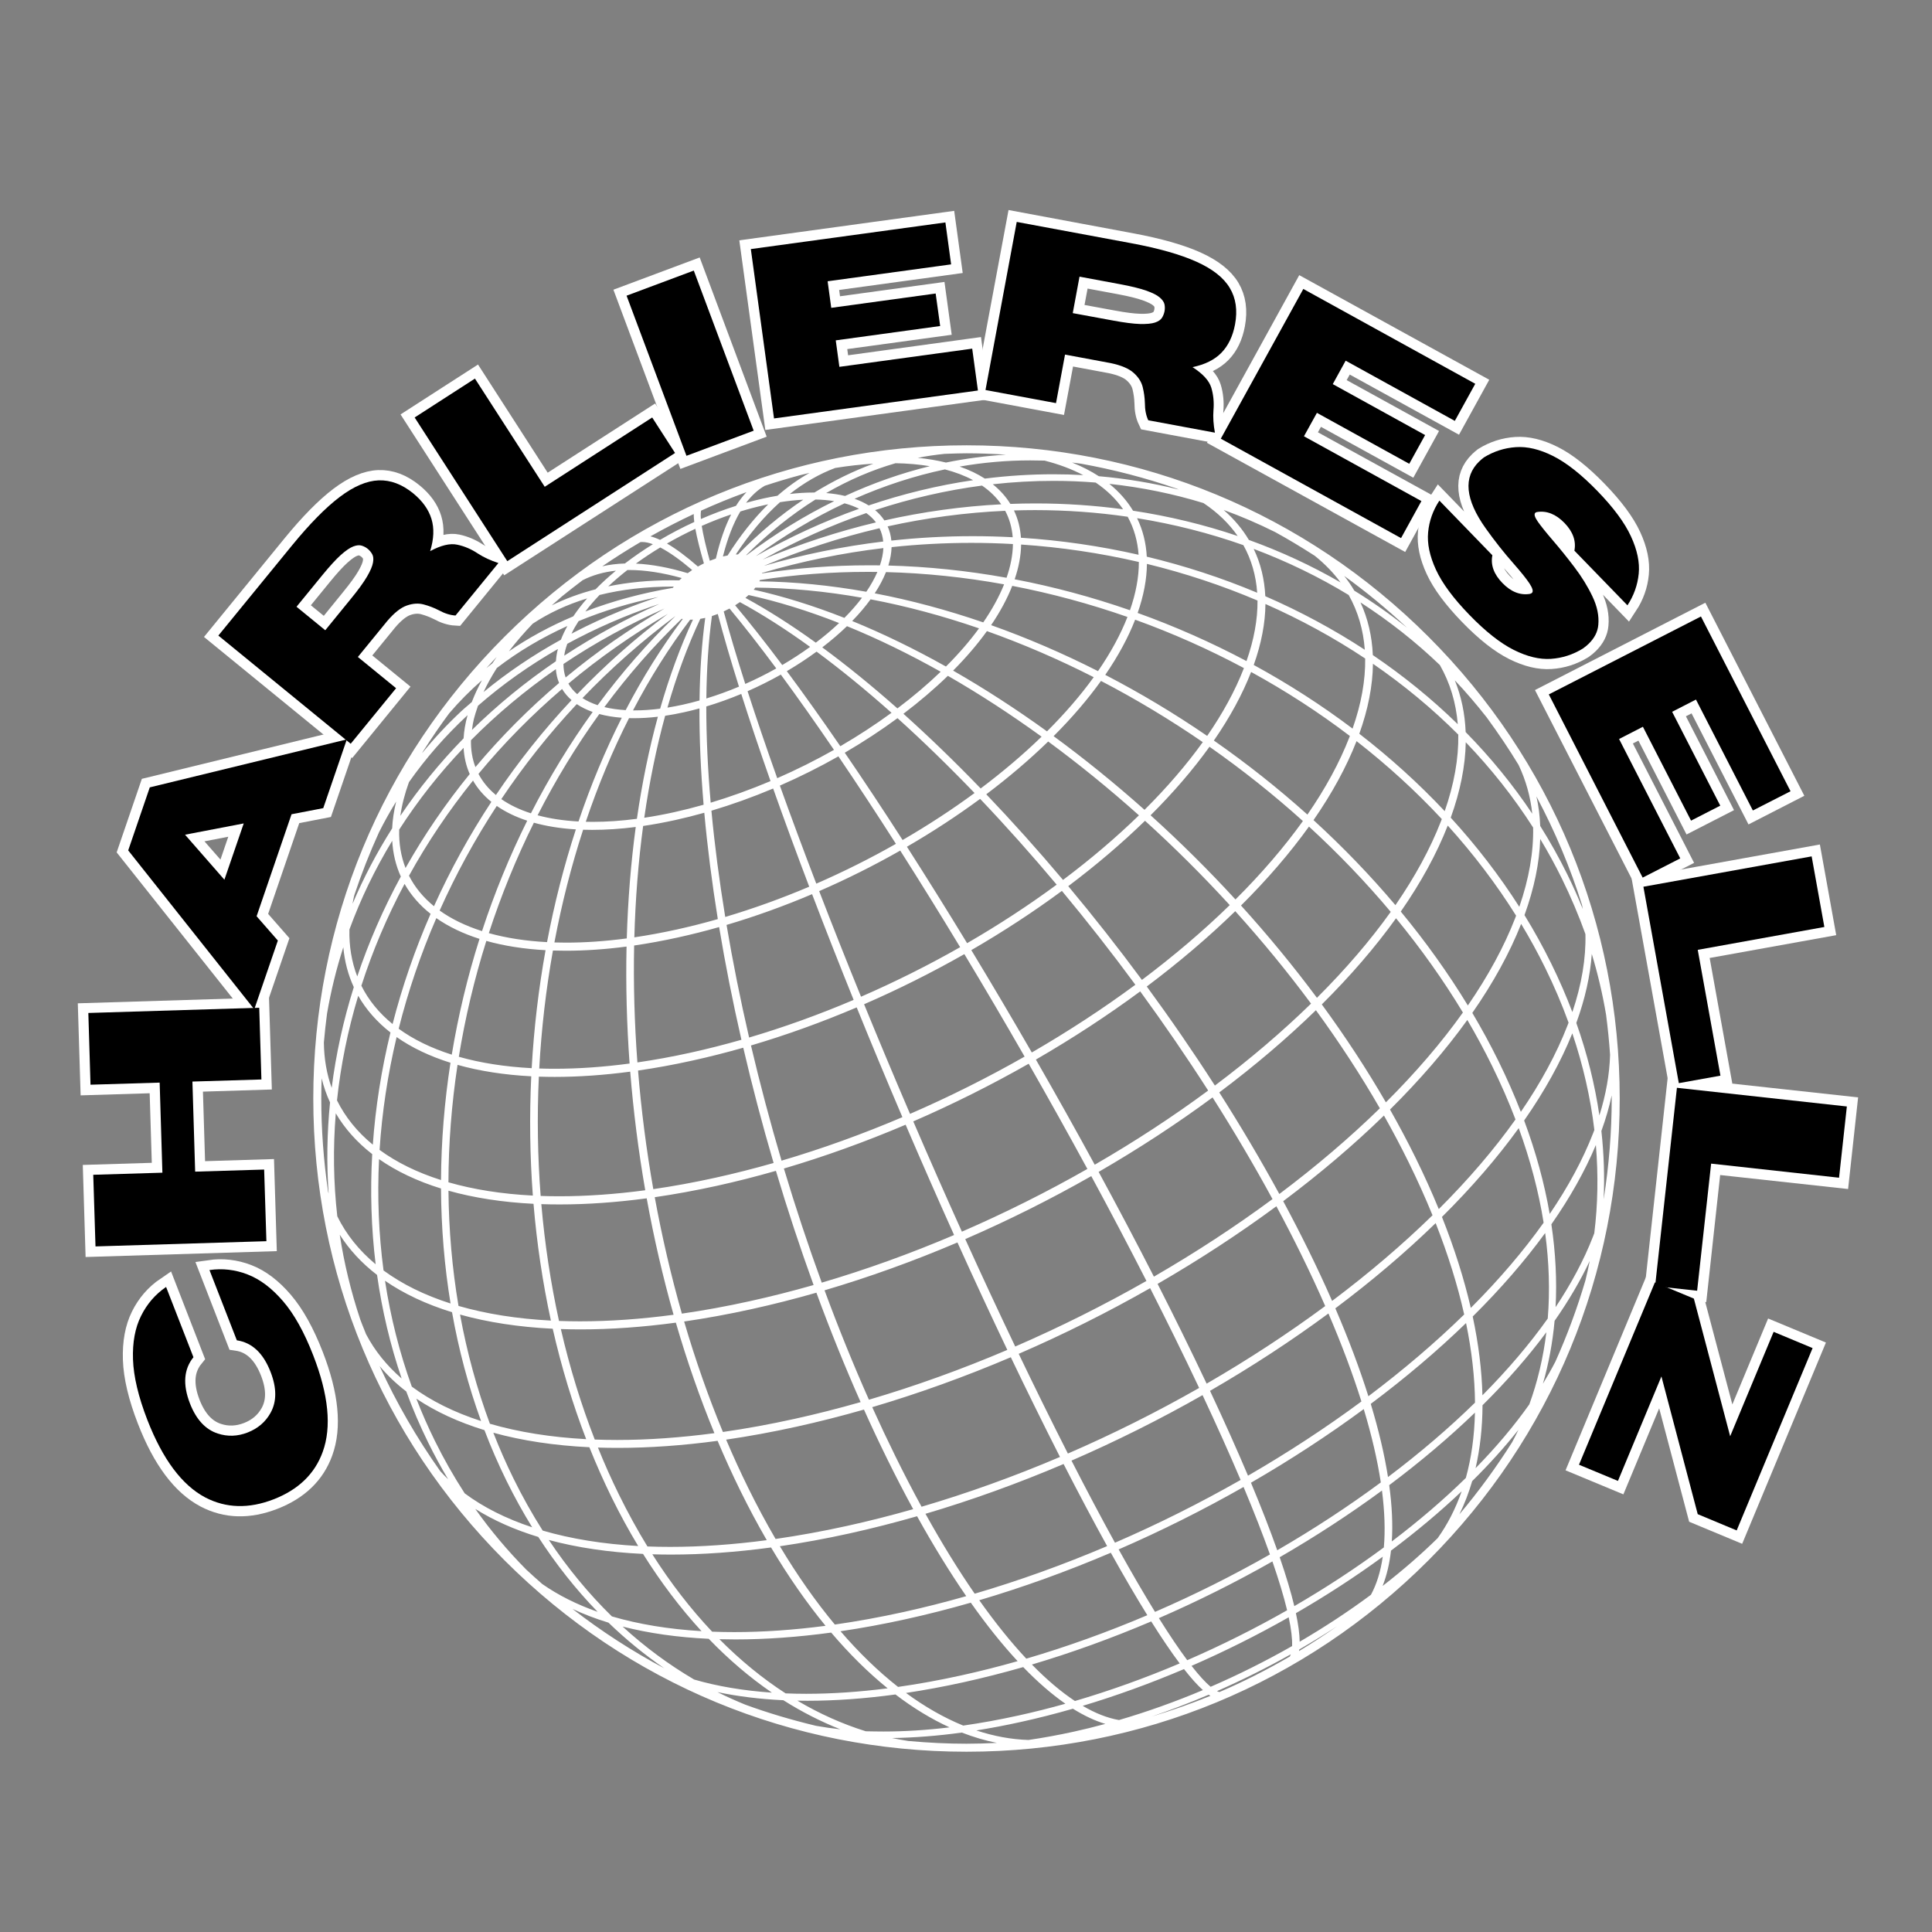 <svg version="1.0" preserveAspectRatio="xMidYMid meet" height="500" viewBox="0 0 375 375" zoomAndPan="magnify" width="500" xmlns:xlink="http://www.w3.org/1999/xlink" xmlns="http://www.w3.org/2000/svg"><rect x="0" y="0" width="375" height="375" fill="#808080" stroke="none"/><defs><g></g><clipPath id="d3a38221b9"><path clip-rule="nonzero" d="M 60.711 86.336 L 314.453 86.336 L 314.453 340.078 L 60.711 340.078 Z M 60.711 86.336"></path></clipPath></defs><path stroke-miterlimit="4" stroke-opacity="1" stroke-width="4.69" stroke="#ffffff" d="M 29.661 50.846 C 19.967 50.849 12.829 48.853 8.256 44.86 C 4.212 41.341 2.187 36.531 2.186 30.425 C 2.186 24.32 4.209 19.497 8.259 15.962 C 12.83 11.99 19.966 10.001 29.662 10.004 C 35.351 10.004 40.052 10.657 43.769 11.958 C 47.49 13.26 50.375 15.041 52.435 17.303 C 54.496 19.561 55.864 22.149 56.538 25.067 L 39.23 25.065 C 37.498 22.023 34.309 20.501 29.662 20.499 C 25.691 20.502 22.763 21.648 20.888 23.947 C 19.392 25.769 18.648 27.928 18.644 30.424 C 18.644 32.922 19.391 35.08 20.887 36.905 C 22.765 39.201 25.689 40.347 29.662 40.35 C 34.311 40.348 37.502 38.819 39.233 35.755 L 56.537 35.756 C 55.862 38.69 54.495 41.29 52.438 43.548 C 50.375 45.809 47.487 47.59 43.771 48.891 C 40.052 50.196 35.35 50.846 29.661 50.846 Z M 29.661 50.846" stroke-linejoin="miter" fill="none" transform="matrix(-0.306, -0.788, 0.788, -0.306, 29.807, 302.053)" stroke-linecap="butt"></path><path stroke-miterlimit="4" stroke-opacity="1" stroke-width="4.69" stroke="#ffffff" d="M 57.957 49.998 L 41.502 50 L 41.499 34.173 L 20.834 34.17 L 20.832 50.002 L 4.372 49.999 L 4.373 10.767 L 20.833 10.77 L 20.83 26.624 L 41.5 26.627 L 41.503 10.768 L 57.958 10.77 Z M 57.957 49.998" stroke-linejoin="miter" fill="none" transform="matrix(-0.026, -0.845, 0.845, -0.026, 9.551, 245.918)" stroke-linecap="butt"></path><path stroke-miterlimit="4" stroke-opacity="1" stroke-width="4.69" stroke="#ffffff" d="M 65.886 50 L 49.21 49.998 L 45.517 43.574 L 20.775 43.574 L 17.086 50.001 L 0.41 49.999 L 25.509 10.797 L 40.788 10.796 Z M 39.972 33.869 L 33.162 21.976 L 26.329 33.871 Z M 39.972 33.869" stroke-linejoin="miter" fill="none" transform="matrix(0.274, -0.8, 0.8, 0.274, 9.246, 182.514)" stroke-linecap="butt"></path><path stroke-miterlimit="4" stroke-opacity="1" stroke-width="4.69" stroke="#ffffff" d="M 57.93 49.998 L 42.378 50 C 41.663 49.016 41.165 47.758 40.873 46.226 C 40.617 45.045 40.232 43.88 39.725 42.743 C 39.213 41.605 38.333 40.653 37.083 39.898 C 35.839 39.143 33.979 38.736 31.523 38.68 L 20.832 38.681 L 20.833 49.999 L 4.375 50.002 L 4.375 10.768 L 31.139 10.768 C 37.536 10.769 42.701 11.248 46.626 12.203 C 50.554 13.162 53.419 14.667 55.226 16.716 C 57.029 18.768 57.933 21.441 57.93 24.737 C 57.933 27.491 57.307 29.805 56.058 31.685 C 54.81 33.559 52.836 35.048 50.14 36.136 C 52.746 37.215 54.439 38.504 55.21 40.009 C 55.985 41.512 56.466 43.165 56.646 44.969 C 56.83 46.572 57.259 48.25 57.93 49.998 Z M 20.831 29.005 L 30.235 28.976 C 32.861 28.977 34.931 28.86 36.442 28.621 C 37.955 28.385 39.074 28.061 39.792 27.647 C 40.509 27.24 40.972 26.784 41.173 26.286 C 41.374 25.781 41.475 25.269 41.472 24.74 C 41.473 24.209 41.374 23.693 41.172 23.184 C 40.974 22.672 40.512 22.208 39.791 21.801 C 39.074 21.391 37.954 21.066 36.442 20.828 C 34.93 20.591 32.86 20.476 30.238 20.472 L 20.83 20.474 Z M 20.831 29.005" stroke-linejoin="miter" fill="none" transform="matrix(0.535, -0.655, 0.655, 0.535, 32.991, 120.455)" stroke-linecap="butt"></path><path stroke-miterlimit="4" stroke-opacity="1" stroke-width="4.69" stroke="#ffffff" d="M 50.166 49.999 L 4.373 49.999 L 4.374 10.768 L 20.833 10.767 L 20.834 40.294 L 50.168 40.295 Z M 50.166 49.999" stroke-linejoin="miter" fill="none" transform="matrix(0.711, -0.458, 0.458, 0.711, 72.445, 75.382)" stroke-linecap="butt"></path><path stroke-miterlimit="4" stroke-opacity="1" stroke-width="4.69" stroke="#ffffff" d="M 4.377 10.768 L 20.832 10.768 L 20.83 50 L 4.374 50 Z M 4.377 10.768" stroke-linejoin="miter" fill="none" transform="matrix(0.792, -0.296, 0.296, 0.792, 114.96, 50.162)" stroke-linecap="butt"></path><path stroke-miterlimit="4" stroke-opacity="1" stroke-width="4.69" stroke="#ffffff" d="M 51.614 50.001 L 4.375 50.001 L 4.375 10.767 L 49.455 10.769 L 49.455 20.475 L 20.832 20.473 L 20.833 26.627 L 45.028 26.625 L 45.026 34.172 L 20.831 34.17 L 20.831 40.296 L 51.614 40.295 Z M 51.614 50.001" stroke-linejoin="miter" fill="none" transform="matrix(0.838, -0.115, 0.115, 0.838, 140.83, 39.824)" stroke-linecap="butt"></path><path stroke-miterlimit="4" stroke-opacity="1" stroke-width="4.69" stroke="#ffffff" d="M 57.932 50 L 42.377 49.999 C 41.664 49.018 41.162 47.758 40.873 46.229 C 40.614 45.041 40.234 43.881 39.721 42.741 C 39.214 41.604 38.333 40.655 37.084 39.901 C 35.839 39.141 33.982 38.734 31.52 38.68 L 20.832 38.681 L 20.832 49.998 L 4.375 50 L 4.375 10.767 L 31.14 10.77 C 37.534 10.769 42.697 11.247 46.628 12.202 C 50.555 13.159 53.419 14.665 55.224 16.716 C 57.029 18.767 57.93 21.441 57.933 24.739 C 57.933 27.492 57.306 29.807 56.058 31.684 C 54.809 33.56 52.835 35.045 50.14 36.138 C 52.745 37.214 54.437 38.506 55.21 40.006 C 55.987 41.511 56.464 43.165 56.644 44.968 C 56.83 46.574 57.255 48.252 57.932 50 Z M 20.832 29.003 L 30.237 28.978 C 32.863 28.978 34.931 28.857 36.443 28.622 C 37.954 28.384 39.072 28.058 39.791 27.652 C 40.513 27.241 40.973 26.784 41.171 26.282 C 41.374 25.784 41.475 25.267 41.471 24.737 C 41.471 24.211 41.374 23.689 41.172 23.181 C 40.973 22.669 40.512 22.209 39.792 21.798 C 39.073 21.392 37.956 21.069 36.441 20.829 C 34.931 20.593 32.861 20.475 30.239 20.474 L 20.834 20.475 Z M 20.832 29.003" stroke-linejoin="miter" fill="none" transform="matrix(0.831, 0.155, -0.155, 0.831, 195.374, 33.453)" stroke-linecap="butt"></path><path stroke-miterlimit="4" stroke-opacity="1" stroke-width="4.69" stroke="#ffffff" d="M 51.617 50.001 L 4.372 49.999 L 4.373 10.771 L 49.453 10.769 L 49.454 20.472 L 20.833 20.474 L 20.832 26.624 L 45.029 26.624 L 45.028 34.172 L 20.831 34.171 L 20.831 40.295 L 51.614 40.293 Z M 51.617 50.001" stroke-linejoin="miter" fill="none" transform="matrix(0.741, 0.408, -0.408, 0.741, 254.119, 46.335)" stroke-linecap="butt"></path><path stroke-miterlimit="4" stroke-opacity="1" stroke-width="4.69" stroke="#ffffff" d="M 25.917 50.849 C 20.616 50.848 16.341 50.279 13.097 49.139 C 9.852 47.999 7.382 46.433 5.689 44.437 C 3.99 42.44 2.851 40.139 2.269 37.534 L 19.741 37.534 C 21.033 39.393 23.092 40.322 25.917 40.322 C 28.743 40.321 30.803 39.392 32.098 37.533 C 32.203 37.352 32.259 37.188 32.26 37.041 C 32.259 36.551 31.607 36.182 30.303 35.934 C 29.003 35.689 27.056 35.499 24.467 35.375 C 21.205 35.229 17.777 34.882 14.189 34.336 C 6.187 33.098 2.186 29.879 2.186 24.686 C 2.186 24.248 2.214 23.78 2.269 23.293 C 2.85 20.684 3.991 18.38 5.686 16.388 C 7.38 14.39 9.852 12.824 13.094 11.684 C 16.34 10.547 20.614 9.976 25.915 9.977 C 31.22 9.975 35.494 10.544 38.739 11.684 C 41.983 12.824 44.453 14.39 46.146 16.386 C 47.845 18.382 48.984 20.684 49.566 23.289 L 32.094 23.289 C 30.802 21.43 28.743 20.501 25.918 20.501 C 23.092 20.502 21.032 21.431 19.738 23.29 C 19.648 23.435 19.605 23.573 19.603 23.7 C 19.603 24.138 20.229 24.461 21.473 24.671 C 22.724 24.881 24.566 25.059 26.998 25.205 C 29.431 25.351 32.021 25.586 34.773 25.913 C 37.528 26.244 40.101 26.809 42.498 27.622 C 44.895 28.435 46.768 29.635 48.115 31.218 C 49.175 32.44 49.702 33.987 49.701 35.865 C 49.702 36.394 49.659 36.95 49.563 37.533 C 48.982 40.142 47.844 42.442 46.146 44.438 C 44.455 46.433 41.983 47.999 38.741 49.139 C 35.495 50.276 31.221 50.847 25.917 50.849 Z M 25.917 50.849" stroke-linejoin="miter" fill="none" transform="matrix(0.589, 0.607, -0.607, 0.589, 300.83, 73.691)" stroke-linecap="butt"></path><path stroke-miterlimit="4" stroke-opacity="1" stroke-width="4.69" stroke="#ffffff" d="M 51.618 50 L 4.376 50.001 L 4.375 10.771 L 49.454 10.768 L 49.458 20.474 L 20.832 20.474 L 20.831 26.624 L 45.025 26.626 L 45.025 34.172 L 20.832 34.17 L 20.833 40.294 L 51.614 40.293 Z M 51.618 50" stroke-linejoin="miter" fill="none" transform="matrix(0.386, 0.753, -0.753, 0.386, 336.569, 112.206)" stroke-linecap="butt"></path><path stroke-miterlimit="4" stroke-opacity="1" stroke-width="4.69" stroke="#ffffff" d="M 50.167 49.999 L 4.374 50 L 4.372 10.768 L 20.831 10.77 L 20.833 40.296 L 50.167 40.293 Z M 50.167 49.999" stroke-linejoin="miter" fill="none" transform="matrix(0.15, 0.832, -0.832, 0.15, 359.942, 160.967)" stroke-linecap="butt"></path><path stroke-miterlimit="4" stroke-opacity="1" stroke-width="4.69" stroke="#ffffff" d="M 50.165 50 L 4.373 50 L 4.374 10.768 L 20.832 10.767 L 20.834 40.296 L 50.167 40.293 Z M 50.165 50" stroke-linejoin="miter" fill="none" transform="matrix(-0.092, 0.841, -0.841, -0.092, 367.929, 212.071)" stroke-linecap="butt"></path><path stroke-miterlimit="4" stroke-opacity="1" stroke-width="4.69" stroke="#ffffff" d="M 47.79 50.002 L 2.462 50 L 2.46 40.32 L 28.404 20.474 L 2.462 20.472 L 2.461 10.797 L 47.79 10.798 L 47.79 20.474 L 21.817 40.322 L 47.788 40.322 Z M 47.79 50.002" stroke-linejoin="miter" fill="none" transform="matrix(-0.325, 0.781, -0.781, -0.325, 361.05, 263.244)" stroke-linecap="butt"></path><g fill-opacity="1" fill="#000000"><g transform="translate(69.221, 286.734)"><g><path d="M -8.422 -23.656 C -5.441 -16 -4.828 -9.758 -6.578 -4.938 C -8.117 -0.664 -11.297 2.406 -16.109 4.281 C -20.91 6.145 -25.332 6.023 -29.375 3.922 C -33.895 1.535 -37.645 -3.484 -40.625 -11.141 C -42.363 -15.629 -43.289 -19.535 -43.406 -22.859 C -43.52 -26.18 -43 -29 -41.844 -31.312 C -40.695 -33.633 -39.078 -35.508 -36.984 -36.938 L -31.672 -23.297 C -33.547 -20.984 -33.773 -18 -32.359 -14.344 C -31.141 -11.207 -29.332 -9.254 -26.938 -8.484 C -25.039 -7.859 -23.113 -7.926 -21.156 -8.688 C -19.188 -9.457 -17.711 -10.711 -16.734 -12.453 C -15.492 -14.641 -15.484 -17.301 -16.703 -20.438 C -18.117 -24.094 -20.301 -26.141 -23.25 -26.578 L -28.562 -40.219 C -26.039 -40.582 -23.57 -40.297 -21.156 -39.359 C -18.75 -38.43 -16.457 -36.703 -14.281 -34.172 C -12.113 -31.648 -10.16 -28.145 -8.422 -23.656 Z M -8.422 -23.656"></path></g></g></g><g fill-opacity="1" fill="#000000"><g transform="translate(51.818, 244.618)"><g><path d="M -1.5 -49.016 L -1.078 -35.094 L -14.469 -34.688 L -13.938 -17.203 L -0.547 -17.609 L -0.109 -3.703 L -33.281 -2.688 L -33.719 -16.594 L -20.297 -17 L -20.828 -34.484 L -34.25 -34.078 L -34.672 -48 Z M -1.5 -49.016"></path></g></g></g><g fill-opacity="1" fill="#000000"><g transform="translate(49.244, 196.234)"><g><path d="M 18.078 -52.719 L 13.5 -39.375 L 7.344 -38.188 L 0.562 -18.391 L 4.688 -13.672 L 0.109 -0.328 L -24.359 -31.172 L -20.172 -43.406 Z M -1.938 -36.406 L -13.328 -34.219 L -5.688 -25.484 Z M -1.938 -36.406"></path></g></g></g><g fill-opacity="1" fill="#000000"><g transform="translate(65.727, 147.222)"><g><path d="M 31.016 -37.938 L 22.688 -27.75 C 21.656 -27.812 20.566 -28.156 19.422 -28.781 C 18.516 -29.25 17.551 -29.617 16.531 -29.891 C 15.508 -30.172 14.41 -30.102 13.234 -29.688 C 12.066 -29.281 10.805 -28.285 9.453 -26.703 L 3.734 -19.703 L 11.156 -13.641 L 2.344 -2.859 L -23.344 -23.859 L -9.016 -41.391 C -5.586 -45.578 -2.508 -48.703 0.219 -50.766 C 2.945 -52.828 5.461 -53.898 7.766 -53.984 C 10.078 -54.066 12.312 -53.227 14.469 -51.469 C 16.27 -49.988 17.453 -48.336 18.016 -46.516 C 18.578 -44.691 18.492 -42.602 17.766 -40.25 C 19.867 -41.383 21.617 -41.801 23.016 -41.5 C 24.422 -41.207 25.758 -40.633 27.031 -39.781 C 28.176 -39.039 29.504 -38.426 31.016 -37.938 Z M -2.594 -24.891 L 2.422 -31.047 C 3.828 -32.766 4.859 -34.188 5.516 -35.312 C 6.172 -36.438 6.555 -37.344 6.672 -38.031 C 6.797 -38.719 6.742 -39.258 6.516 -39.656 C 6.285 -40.062 6 -40.406 5.656 -40.688 C 5.312 -40.969 4.922 -41.176 4.484 -41.312 C 4.047 -41.457 3.5 -41.406 2.844 -41.156 C 2.188 -40.906 1.375 -40.348 0.406 -39.484 C -0.551 -38.617 -1.734 -37.328 -3.141 -35.609 L -8.172 -29.453 Z M -2.594 -24.891"></path></g></g></g><g fill-opacity="1" fill="#000000"><g transform="translate(95.357, 110.923)"><g><path d="M 35.672 -23 L 3.109 -2 L -14.875 -29.891 L -3.172 -37.438 L 10.375 -16.438 L 31.234 -29.891 Z M 35.672 -23"></path></g></g></g><g fill-opacity="1" fill="#000000"><g transform="translate(129.773, 89.768)"><g><path d="M 16.516 -6.172 L 3.469 -1.297 L -8.156 -32.375 L 4.891 -37.25 Z M 16.516 -6.172"></path></g></g></g><g fill-opacity="1" fill="#000000"><g transform="translate(146.564, 81.72)"><g><path d="M 43.25 -5.922 L 3.672 -0.5 L -0.828 -33.375 L 36.938 -38.547 L 38.047 -30.406 L 14.078 -27.125 L 14.781 -21.969 L 35.047 -24.75 L 35.922 -18.438 L 15.656 -15.656 L 16.359 -10.516 L 42.141 -14.047 Z M 43.25 -5.922"></path></g></g></g><g fill-opacity="1" fill="#000000"><g transform="translate(187.643, 75.027)"><g><path d="M 48.172 8.953 L 35.234 6.547 C 34.797 5.617 34.578 4.5 34.578 3.188 C 34.547 2.164 34.406 1.141 34.156 0.109 C 33.906 -0.91 33.316 -1.832 32.391 -2.656 C 31.473 -3.488 29.992 -4.117 27.953 -4.547 L 19.078 -6.203 L 17.328 3.219 L 3.641 0.672 L 9.703 -31.953 L 31.969 -27.812 C 37.281 -26.82 41.492 -25.625 44.609 -24.219 C 47.734 -22.812 49.883 -21.113 51.062 -19.125 C 52.25 -17.145 52.586 -14.789 52.078 -12.062 C 51.648 -9.77 50.77 -7.938 49.438 -6.562 C 48.113 -5.195 46.242 -4.266 43.828 -3.766 C 45.836 -2.473 47.051 -1.145 47.469 0.219 C 47.883 1.594 48.023 3.051 47.891 4.594 C 47.785 5.938 47.879 7.391 48.172 8.953 Z M 20.578 -14.25 L 28.391 -12.812 C 30.578 -12.406 32.316 -12.18 33.609 -12.141 C 34.91 -12.109 35.891 -12.203 36.547 -12.422 C 37.211 -12.648 37.664 -12.961 37.906 -13.359 C 38.145 -13.754 38.305 -14.172 38.391 -14.609 C 38.473 -15.035 38.473 -15.473 38.391 -15.922 C 38.305 -16.379 37.992 -16.836 37.453 -17.297 C 36.922 -17.754 36.039 -18.195 34.812 -18.625 C 33.594 -19.051 31.891 -19.469 29.703 -19.875 L 21.891 -21.328 Z M 20.578 -14.25"></path></g></g></g><g fill-opacity="1" fill="#000000"><g transform="translate(233.707, 83.368)"><g><path d="M 38.234 21.078 L 3.25 1.781 L 19.266 -27.281 L 52.641 -8.875 L 48.672 -1.672 L 27.484 -13.359 L 24.984 -8.812 L 42.906 1.078 L 39.828 6.656 L 21.906 -3.234 L 19.391 1.312 L 42.188 13.891 Z M 38.234 21.078"></path></g></g></g><g fill-opacity="1" fill="#000000"><g transform="translate(270.48, 103.135)"><g><path d="M 14.75 16.234 C 11.625 13.016 9.453 10.082 8.234 7.438 C 7.016 4.789 6.508 2.367 6.719 0.172 C 6.926 -2.023 7.656 -4.07 8.906 -5.969 L 19.188 4.641 C 18.82 6.523 19.473 8.32 21.141 10.031 C 22.797 11.738 24.566 12.441 26.453 12.141 C 26.641 12.098 26.781 12.031 26.875 11.938 C 27.164 11.656 27.004 11.047 26.391 10.109 C 25.773 9.18 24.742 7.895 23.297 6.25 C 21.461 4.176 19.656 1.891 17.875 -0.609 C 13.906 -6.203 13.492 -10.523 16.641 -13.578 C 16.91 -13.836 17.219 -14.098 17.562 -14.359 C 19.477 -15.535 21.539 -16.195 23.75 -16.344 C 25.969 -16.5 28.375 -15.926 30.969 -14.625 C 33.57 -13.32 36.438 -11.062 39.562 -7.844 C 42.688 -4.625 44.859 -1.691 46.078 0.953 C 47.305 3.598 47.812 6.02 47.594 8.219 C 47.375 10.426 46.645 12.473 45.406 14.359 L 35.109 3.75 C 35.473 1.863 34.828 0.066 33.172 -1.641 C 31.504 -3.348 29.727 -4.051 27.844 -3.75 C 27.695 -3.719 27.586 -3.664 27.516 -3.594 C 27.242 -3.32 27.41 -2.75 28.016 -1.875 C 28.629 -1 29.609 0.219 30.953 1.781 C 32.297 3.344 33.676 5.055 35.094 6.922 C 36.52 8.797 37.691 10.695 38.609 12.625 C 39.535 14.551 39.914 16.395 39.75 18.156 C 39.633 19.508 39.004 20.738 37.859 21.844 C 37.535 22.156 37.164 22.457 36.75 22.75 C 34.82 23.938 32.754 24.602 30.547 24.75 C 28.348 24.895 25.945 24.316 23.344 23.016 C 20.738 21.711 17.875 19.453 14.75 16.234 Z M 14.75 16.234"></path></g></g></g><g fill-opacity="1" fill="#000000"><g transform="translate(298.934, 131.487)"><g><path d="M 19.906 38.859 L 1.688 3.297 L 31.219 -11.828 L 48.609 22.094 L 41.297 25.828 L 30.25 4.297 L 25.625 6.672 L 34.969 24.891 L 29.297 27.797 L 19.953 9.578 L 15.328 11.953 L 27.203 35.125 Z M 19.906 38.859"></path></g></g></g><g fill-opacity="1" fill="#000000"><g transform="translate(318.327, 168.473)"><g><path d="M 7.531 41.766 L 0.656 3.641 L 33.312 -2.25 L 35.781 11.453 L 11.203 15.891 L 15.609 40.312 Z M 7.531 41.766"></path></g></g></g><g fill-opacity="1" fill="#000000"><g transform="translate(325.896, 207.453)"><g><path d="M -4.641 42.188 L -0.406 3.688 L 32.578 7.312 L 31.062 21.141 L 6.234 18.406 L 3.516 43.078 Z M -4.641 42.188"></path></g></g></g><g fill-opacity="1" fill="#000000"><g transform="translate(322.012, 246.992)"><g><path d="M -15.531 37.312 L -0.797 1.922 L 6.766 5.062 L 13.812 31.781 L 22.25 11.516 L 29.812 14.672 L 15.078 50.062 L 7.516 46.906 L 0.469 20.172 L -7.969 40.453 Z M -15.531 37.312"></path></g></g></g><g clip-path="url(#d3a38221b9)"><path fill-rule="nonzero" fill-opacity="1" d="M 277.246 123.57 C 253.301 99.621 221.461 86.434 187.594 86.434 C 153.73 86.434 121.891 99.621 97.945 123.57 C 73.996 147.512 60.809 179.352 60.809 213.223 C 60.809 247.086 73.996 278.926 97.945 302.875 C 121.887 326.82 153.727 340.008 187.594 340.008 C 221.461 340.008 253.301 326.82 277.246 302.875 C 301.195 278.926 314.383 247.086 314.383 213.223 C 314.383 179.352 301.195 147.516 277.246 123.57 Z M 310.828 219.52 C 311.676 217.188 312.348 214.879 312.828 212.613 C 312.828 212.816 312.832 213.02 312.832 213.223 C 312.832 219.672 312.301 226.266 311.266 232.801 C 311.465 228.41 311.32 223.969 310.828 219.52 Z M 259.516 315.66 C 257.117 317.344 254.652 318.953 252.137 320.473 C 252.156 320.371 252.172 320.27 252.188 320.164 C 254.688 318.715 257.137 317.215 259.516 315.66 Z M 118.105 314.957 C 121.504 318.234 125.133 321.199 128.945 323.82 C 122.707 320.5 116.738 316.633 111.125 312.293 C 113.305 313.312 115.637 314.203 118.105 314.957 Z M 269.645 288.27 C 275.699 283.734 281.293 279.004 286.285 274.191 C 286.188 278.734 285.594 282.992 284.52 286.863 C 280.227 291.07 275.398 295.211 270.148 299.191 C 270.359 295.93 270.191 292.262 269.645 288.27 Z M 113.617 118.688 C 114.43 117.621 115.352 116.551 116.371 115.484 C 120.719 114.402 125.492 113.855 130.562 113.855 C 130.633 113.855 130.707 113.855 130.781 113.855 C 130.719 113.938 130.66 114.02 130.602 114.102 C 124.605 115.113 118.902 116.656 113.617 118.688 Z M 91.613 141.676 C 91.824 139.934 92.016 139.223 92.777 136.988 C 97.488 132.871 102.703 129.168 108.297 125.969 C 108.074 126.75 108.004 127.25 107.898 128.352 C 102.02 132.348 96.551 136.824 91.613 141.676 Z M 87.438 206.281 C 86.262 213.871 85.645 221.523 85.602 229.047 C 80.984 227.582 76.977 225.617 73.676 223.195 C 74.141 215.93 75.254 208.566 76.984 201.293 C 79.918 203.352 83.426 205.023 87.438 206.281 Z M 148.266 109.836 C 155.562 106.762 163.105 104.305 170.715 102.527 C 171.102 103.316 171.344 104.184 171.434 105.109 C 163.594 106.051 155.809 107.641 148.266 109.836 Z M 248.316 231.754 C 244.77 225.25 240.852 218.625 236.66 212.039 C 243.5 206.914 249.805 201.547 255.418 196.082 C 259.988 202.352 264.16 208.75 267.828 215.121 C 262.004 220.809 255.445 226.402 248.316 231.754 Z M 113.184 161.051 C 113.77 161.07 114.363 161.078 114.969 161.078 C 117.637 161.078 120.469 160.891 123.398 160.516 C 122.461 167.453 121.875 174.723 121.656 182.145 C 117.551 182.688 113.594 182.965 109.883 182.965 C 109.113 182.965 108.355 182.953 107.609 182.93 C 109.023 175.422 110.898 168.066 113.184 161.051 Z M 235.359 213.012 C 239.555 219.621 243.465 226.254 246.992 232.742 C 239.797 238.059 232.059 243.121 223.973 247.797 C 220.586 241.172 216.98 234.34 213.246 227.465 C 221.004 222.977 228.438 218.121 235.359 213.012 Z M 202.172 142.988 C 198.625 146.43 194.652 149.805 190.348 153.039 C 185.336 147.844 180.293 142.973 175.355 138.543 C 178.492 136.164 181.391 133.691 183.98 131.176 C 190.039 134.656 196.152 138.625 202.172 142.988 Z M 200.273 204.285 C 196.414 197.59 192.469 190.914 188.531 184.418 C 194.707 180.844 200.613 176.98 206.113 172.922 C 210.996 178.793 215.793 184.918 220.375 191.141 C 214.09 195.781 207.332 200.199 200.273 204.285 Z M 187.715 183.07 C 183.781 176.605 179.855 170.316 176.035 164.352 C 181.023 161.461 185.797 158.336 190.242 155.059 C 195.246 160.316 200.238 165.914 205.102 171.711 C 199.656 175.723 193.812 179.543 187.715 183.07 Z M 159 172.965 C 164.371 170.629 169.66 167.984 174.734 165.098 C 178.559 171.102 182.465 177.406 186.363 183.848 C 180.145 187.383 173.68 190.613 167.125 193.461 C 164.289 186.5 161.559 179.609 159 172.965 Z M 187.18 185.195 C 191.098 191.699 195.031 198.387 198.875 205.086 C 191.688 209.176 184.211 212.914 176.637 216.203 C 173.57 209.059 170.574 201.906 167.719 194.922 C 174.359 192.039 180.898 188.766 187.18 185.195 Z M 189.16 153.926 C 184.785 157.145 180.094 160.207 175.195 163.047 C 171.355 157.078 167.582 151.383 163.969 146.102 C 167.562 144.008 171.004 141.754 174.207 139.395 C 179.129 143.832 184.156 148.719 189.16 153.926 Z M 158.441 171.516 C 155.895 164.875 153.52 158.48 151.371 152.488 C 155.242 150.797 159.062 148.891 162.734 146.809 C 166.336 152.117 170.086 157.824 173.898 163.789 C 168.902 166.625 163.707 169.223 158.441 171.516 Z M 165.691 194.078 C 158.969 196.938 152.148 199.395 145.402 201.387 C 143.699 194.004 142.227 186.66 141.023 179.527 C 146.547 177.895 152.125 175.891 157.625 173.555 C 160.164 180.207 162.875 187.105 165.691 194.078 Z M 166.285 195.535 C 169.141 202.578 172.125 209.738 175.156 216.84 C 167.371 220.152 159.484 222.992 151.695 225.285 C 149.504 217.875 147.512 210.359 145.762 202.926 C 152.582 200.914 159.48 198.43 166.285 195.535 Z M 199.668 206.469 C 203.547 213.254 207.379 220.117 211.059 226.891 C 203.188 231.375 195 235.465 186.703 239.066 C 183.543 232.066 180.367 224.875 177.266 217.664 C 184.895 214.352 192.426 210.59 199.668 206.469 Z M 211.816 228.285 C 215.543 235.168 219.145 242.008 222.523 248.629 C 214.301 253.312 205.738 257.594 197.055 261.359 C 193.832 254.609 190.57 247.602 187.355 240.508 C 195.691 236.891 203.914 232.785 211.816 228.285 Z M 212.488 226.07 C 208.805 219.309 204.965 212.449 201.066 205.664 C 208.176 201.551 214.984 197.102 221.316 192.426 C 225.941 198.762 230.375 205.234 234.504 211.676 C 227.625 216.762 220.223 221.602 212.488 226.07 Z M 206.332 170.793 C 201.449 164.996 196.441 159.41 191.434 154.172 C 195.816 150.867 199.855 147.426 203.453 143.926 C 209.434 148.324 215.355 153.141 221.07 158.254 C 216.66 162.543 211.707 166.758 206.332 170.793 Z M 140.766 177.98 C 139.602 170.863 138.699 163.93 138.086 157.355 C 142.055 156.176 146.082 154.73 150.066 153.051 C 152.199 159.074 154.551 165.48 157.07 172.105 C 151.668 174.398 146.188 176.371 140.766 177.98 Z M 136.703 157.754 C 137.301 164.344 138.184 171.281 139.328 178.398 C 136.684 179.152 134.012 179.828 131.371 180.414 C 128.562 181.031 125.789 181.543 123.125 181.938 C 123.328 174.512 123.902 167.246 124.832 160.32 C 126.867 160.023 128.965 159.633 131.078 159.168 C 132.926 158.762 134.816 158.285 136.703 157.754 Z M 123.086 183.523 C 125.863 183.117 128.742 182.59 131.656 181.945 C 134.266 181.371 136.93 180.699 139.582 179.941 C 140.766 187.078 142.219 194.43 143.91 201.82 C 140.598 202.766 137.289 203.605 134.066 204.316 C 130.559 205.09 127.082 205.727 123.719 206.215 C 123.145 198.586 122.934 190.953 123.086 183.523 Z M 134.383 205.859 C 137.629 205.145 140.949 204.305 144.266 203.359 C 145.996 210.801 147.977 218.32 150.156 225.734 C 146.359 226.816 142.551 227.785 138.82 228.605 C 134.738 229.508 130.695 230.246 126.805 230.809 C 125.465 223.211 124.469 215.477 123.844 207.793 C 127.262 207.301 130.805 206.652 134.383 205.859 Z M 175.781 218.305 C 178.875 225.523 182.039 232.723 185.188 239.715 C 176.672 243.344 168.035 246.453 159.5 248.961 C 156.875 241.77 154.406 234.32 152.152 226.809 C 160.004 224.496 167.949 221.637 175.781 218.305 Z M 221.648 190.199 C 217.051 183.98 212.246 177.863 207.348 172.004 C 212.781 167.918 217.789 163.656 222.246 159.312 C 227.953 164.484 233.48 169.988 238.691 175.68 C 233.602 180.645 227.871 185.523 221.648 190.199 Z M 203.223 141.957 C 197.211 137.613 191.086 133.652 185 130.164 C 187.52 127.629 189.723 125.059 191.562 122.5 C 198.508 124.969 205.477 127.973 212.289 131.441 C 209.762 134.941 206.715 138.473 203.223 141.957 Z M 169.785 115.164 C 170.699 113.77 171.434 112.387 171.969 111.043 C 179.555 111.234 187.262 112.035 194.895 113.422 C 193.93 115.82 192.57 118.301 190.848 120.805 C 183.812 118.387 176.734 116.492 169.785 115.164 Z M 190.027 121.961 C 188.227 124.43 186.07 126.918 183.609 129.375 C 177.48 125.938 171.363 122.969 165.406 120.539 C 166.766 119.145 167.965 117.73 168.98 116.328 C 175.91 117.641 182.988 119.539 190.027 121.961 Z M 182.586 130.383 C 180.062 132.812 177.242 135.203 174.188 137.504 C 169.219 133.102 164.316 129.121 159.602 125.656 C 161.336 124.324 162.945 122.945 164.398 121.539 C 170.348 123.965 176.461 126.938 182.586 130.383 Z M 163.105 144.84 C 159.496 139.59 156.008 134.691 152.723 130.27 C 154.746 129.082 156.684 127.809 158.496 126.48 C 163.195 129.949 168.082 133.938 173.043 138.352 C 169.922 140.637 166.586 142.816 163.105 144.84 Z M 150.859 151.047 C 148.719 145.039 146.789 139.367 145.105 134.164 C 147.301 133.199 149.465 132.117 151.559 130.941 C 154.812 135.363 158.281 140.27 161.875 145.547 C 158.309 147.559 154.609 149.41 150.859 151.047 Z M 137.945 155.801 C 137.371 149.215 137.086 142.938 137.09 137.125 C 139.348 136.445 141.625 135.633 143.879 134.691 C 145.531 139.902 147.441 145.59 149.559 151.609 C 145.699 153.238 141.801 154.648 137.945 155.801 Z M 135.766 137.504 C 135.742 143.336 136.012 149.617 136.57 156.199 C 134.648 156.746 132.719 157.234 130.828 157.652 C 128.887 158.082 126.949 158.441 125.051 158.727 C 126.047 151.777 127.41 145.125 129.105 138.93 C 130.285 138.754 131.508 138.527 132.738 138.254 C 133.746 138.035 134.758 137.781 135.766 137.504 Z M 123.621 158.93 C 120.641 159.324 117.77 159.523 115.074 159.523 C 114.609 159.523 114.152 159.516 113.699 159.504 C 116.078 152.449 118.898 145.688 122.094 139.391 C 122.406 139.398 122.727 139.402 123.051 139.402 C 124.52 139.402 126.078 139.309 127.695 139.117 C 125.992 145.324 124.625 151.984 123.621 158.93 Z M 112.289 159.449 C 109.398 159.293 106.734 158.891 104.348 158.246 C 107.871 151.336 111.895 144.727 116.324 138.594 C 117.652 138.953 119.113 139.195 120.684 139.316 C 117.488 145.633 114.668 152.398 112.289 159.449 Z M 97.305 155.105 C 101.672 148.582 106.598 142.387 111.949 136.668 C 112.848 137.273 113.883 137.781 115.039 138.195 C 110.605 144.34 106.578 150.953 103.051 157.863 C 100.848 157.156 98.918 156.23 97.305 155.105 Z M 103.625 159.688 C 106.082 160.371 108.816 160.809 111.777 160.984 C 109.484 168.004 107.602 175.359 106.18 182.867 C 102.047 182.652 98.254 182.062 94.879 181.121 C 97.281 173.75 100.223 166.543 103.625 159.688 Z M 109.824 184.535 C 113.547 184.535 117.512 184.266 121.613 183.727 C 121.449 191.164 121.648 198.793 122.203 206.43 C 117.156 207.105 112.277 207.445 107.703 207.445 C 106.676 207.445 105.664 207.43 104.668 207.395 C 105.086 199.699 105.98 192.004 107.324 184.496 C 108.145 184.523 108.977 184.535 109.824 184.535 Z M 185.84 241.16 C 189.074 248.316 192.332 255.328 195.52 262.016 C 186.605 265.812 177.57 269.062 168.656 271.684 C 165.645 264.914 162.75 257.777 160.043 250.449 C 168.605 247.93 177.277 244.805 185.84 241.16 Z M 223.242 250.031 C 224.84 253.176 226.402 256.301 227.926 259.391 C 229.629 262.852 231.238 266.188 232.754 269.398 C 224.523 274.09 215.957 278.371 207.277 282.133 C 205.668 278.969 204.012 275.656 202.309 272.199 C 200.785 269.105 199.258 265.965 197.73 262.777 C 206.418 259.012 214.996 254.727 223.242 250.031 Z M 247.746 234.133 C 249.41 237.23 251.008 240.332 252.496 243.355 C 254.188 246.789 255.777 250.203 257.223 253.504 C 250.031 258.824 242.293 263.887 234.207 268.566 C 232.699 265.375 231.102 262.062 229.41 258.625 C 227.879 255.512 226.301 252.367 224.688 249.199 C 232.785 244.52 240.535 239.453 247.746 234.133 Z M 235.809 210.707 C 231.672 204.27 227.227 197.809 222.59 191.48 C 228.859 186.773 234.633 181.859 239.762 176.859 C 244.992 182.648 249.938 188.68 254.473 194.801 C 248.898 200.242 242.625 205.59 235.809 210.707 Z M 222.152 157.188 C 216.43 152.09 210.5 147.281 204.504 142.887 C 208.047 139.344 211.137 135.742 213.703 132.168 C 220.465 135.684 227.105 139.68 233.461 144.047 C 230.32 148.422 226.52 152.84 222.152 157.188 Z M 192.375 121.34 C 194.125 118.762 195.5 116.203 196.477 113.715 C 204.004 115.164 211.523 117.191 218.84 119.75 C 217.5 123.168 215.578 126.703 213.121 130.266 C 206.312 126.812 199.34 123.812 192.375 121.34 Z M 102.332 159.297 C 98.918 166.16 95.969 173.363 93.559 180.727 C 90.387 179.719 87.625 178.379 85.336 176.738 C 88.465 169.723 92.191 162.898 96.422 156.43 C 98.102 157.598 100.082 158.559 102.332 159.297 Z M 105.891 184.43 C 104.539 191.938 103.633 199.633 103.199 207.332 C 98.027 207.062 93.273 206.316 89.059 205.121 C 90.285 197.547 92.082 189.984 94.398 182.629 C 97.848 183.598 101.707 184.203 105.891 184.43 Z M 139.172 230.16 C 142.938 229.328 146.781 228.355 150.605 227.258 C 152.844 234.77 155.305 242.219 157.918 249.422 C 153.777 250.605 149.617 251.66 145.551 252.555 C 141.066 253.547 136.629 254.359 132.348 254.973 C 130.262 247.66 128.492 240.062 127.086 232.375 C 131 231.809 135.062 231.062 139.172 230.16 Z M 169.301 273.129 C 178.25 270.488 187.289 267.23 196.199 263.438 C 197.73 266.641 199.266 269.805 200.801 272.914 C 202.492 276.352 204.141 279.648 205.742 282.793 C 196.832 286.586 187.801 289.832 178.875 292.457 C 177.16 289.324 175.43 285.984 173.727 282.52 C 172.23 279.48 170.742 276.324 169.301 273.129 Z M 249.07 233.148 C 256.207 227.797 262.781 222.211 268.625 216.523 C 270.316 219.52 271.922 222.562 273.41 225.582 C 275.113 229.043 276.672 232.504 278.051 235.887 C 272.234 241.57 265.684 247.156 258.562 252.508 C 257.145 249.277 255.586 245.934 253.926 242.562 C 252.402 239.469 250.77 236.305 249.07 233.148 Z M 269 213.965 C 265.312 207.586 261.133 201.199 256.562 194.957 C 262.129 189.426 266.969 183.809 270.969 178.234 C 275.82 184.137 280.184 190.285 283.949 196.527 C 279.82 202.332 274.793 208.191 269 213.965 Z M 255.617 193.676 C 251.074 187.562 246.121 181.543 240.879 175.762 C 245.973 170.695 250.406 165.543 254.07 160.438 C 259.781 165.676 265.113 171.238 269.938 176.992 C 265.973 182.547 261.16 188.152 255.617 193.676 Z M 239.805 174.586 C 234.59 168.906 229.051 163.414 223.328 158.246 C 227.742 153.844 231.586 149.375 234.762 144.945 C 241.102 149.387 247.195 154.23 252.891 159.363 C 249.266 164.426 244.867 169.547 239.805 174.586 Z M 195.371 112.145 C 187.734 110.766 180.02 109.969 172.426 109.77 C 172.812 108.531 173.023 107.332 173.055 106.199 C 178.176 105.652 183.379 105.371 188.535 105.371 C 191.215 105.371 193.93 105.449 196.609 105.598 C 196.586 107.645 196.172 109.844 195.371 112.145 Z M 147.898 111.289 C 147.898 111.262 147.902 111.238 147.906 111.211 C 155.574 108.953 163.496 107.328 171.461 106.383 C 171.414 107.441 171.188 108.566 170.789 109.738 C 170.102 109.73 169.41 109.727 168.719 109.727 C 161.68 109.727 154.68 110.25 147.898 111.289 Z M 170.301 111.012 C 169.762 112.266 169.039 113.559 168.152 114.859 C 161.094 113.602 154.117 112.918 147.391 112.836 C 147.434 112.75 147.473 112.668 147.512 112.582 C 154.297 111.531 161.316 111 168.375 111 C 169.02 111 169.66 111.004 170.301 111.012 Z M 167.316 116.02 C 166.336 117.324 165.188 118.637 163.895 119.934 C 157.887 117.566 151.973 115.723 146.297 114.457 C 146.41 114.324 146.52 114.191 146.621 114.055 C 153.328 114.113 160.281 114.773 167.316 116.02 Z M 162.871 120.93 C 161.492 122.234 159.977 123.512 158.348 124.742 C 153.617 121.332 149.023 118.41 144.684 116.047 C 144.898 115.867 145.105 115.684 145.305 115.496 C 150.953 116.738 156.859 118.562 162.871 120.93 Z M 157.242 125.562 C 155.527 126.801 153.715 127.98 151.832 129.082 C 148.562 124.719 145.492 120.824 142.688 117.488 C 143.008 117.289 143.316 117.082 143.613 116.871 C 147.93 119.215 152.508 122.137 157.242 125.562 Z M 144.656 132.75 C 143.004 127.574 141.598 122.848 140.473 118.68 C 140.855 118.504 141.234 118.316 141.602 118.117 C 144.375 121.453 147.422 125.359 150.676 129.742 C 148.73 130.836 146.711 131.844 144.656 132.75 Z M 137.102 135.574 C 137.16 129.766 137.523 124.391 138.184 119.574 C 138.562 119.453 138.941 119.32 139.32 119.172 C 140.426 123.363 141.809 128.102 143.434 133.277 C 141.328 134.164 139.203 134.93 137.102 135.574 Z M 136.887 119.926 C 136.223 124.77 135.852 130.156 135.777 135.961 C 134.691 136.266 133.609 136.543 132.523 136.781 C 131.523 137 130.527 137.191 129.551 137.348 C 131.332 131.137 133.477 125.344 135.93 120.117 C 136.188 120.074 136.453 120.023 136.723 119.965 C 136.777 119.953 136.832 119.941 136.887 119.926 Z M 128.133 137.555 C 126.414 137.773 124.758 137.887 123.211 137.887 C 123.094 137.887 122.98 137.887 122.867 137.887 C 126.18 131.543 129.91 125.625 133.957 120.281 C 133.957 120.281 134.332 120.281 134.5 120.27 C 132.055 125.531 129.918 131.34 128.133 137.555 Z M 121.441 137.836 C 119.957 137.75 118.57 137.555 117.309 137.246 C 121.895 131.047 126.938 125.289 132.316 120.105 C 132.383 120.121 132.453 120.137 132.523 120.148 C 128.477 125.535 124.75 131.48 121.441 137.836 Z M 116 136.875 C 114.895 136.508 113.91 136.047 113.059 135.496 C 118.602 129.703 124.645 124.367 131.031 119.625 C 131.035 119.629 131.043 119.633 131.047 119.633 C 125.652 124.855 120.594 130.648 116 136.875 Z M 93.074 182.234 C 90.746 189.582 88.938 197.137 87.688 204.707 C 83.699 203.441 80.238 201.754 77.383 199.676 C 79.207 192.414 81.664 185.195 84.691 178.207 C 87.051 179.859 89.863 181.215 93.074 182.234 Z M 104.59 208.977 C 105.605 209.008 106.641 209.027 107.691 209.027 C 112.301 209.027 117.223 208.684 122.324 208.008 C 122.938 215.691 123.922 223.43 125.242 231.027 C 119.438 231.801 113.836 232.195 108.586 232.195 C 107.352 232.195 106.133 232.172 104.941 232.133 C 104.352 224.496 104.23 216.711 104.59 208.977 Z M 108.641 233.781 C 113.965 233.781 119.641 233.383 125.523 232.594 C 126.914 240.277 128.668 247.875 130.742 255.195 C 124.422 256.043 118.324 256.469 112.609 256.469 C 111.215 256.469 109.848 256.445 108.504 256.395 C 106.891 249.062 105.738 241.445 105.07 233.723 C 106.242 233.762 107.43 233.781 108.641 233.781 Z M 145.93 254.09 C 150.035 253.188 154.246 252.117 158.461 250.91 C 161.156 258.238 164.043 265.379 167.047 272.148 C 162.742 273.379 158.414 274.48 154.168 275.414 C 149.465 276.453 144.805 277.305 140.316 277.945 C 137.504 271.16 134.973 263.949 132.789 256.504 C 137.059 255.883 141.477 255.074 145.93 254.09 Z M 154.574 276.926 C 158.902 275.973 163.312 274.852 167.695 273.598 C 169.168 276.879 170.684 280.098 172.203 283.18 C 173.855 286.543 175.555 289.82 177.25 292.926 C 172.973 294.148 168.668 295.238 164.438 296.172 C 159.73 297.211 155.055 298.062 150.539 298.711 C 148.699 295.555 146.902 292.207 145.203 288.75 C 143.719 285.734 142.285 282.602 140.941 279.434 C 145.367 278.789 149.949 277.945 154.574 276.926 Z M 206.441 284.164 C 209.391 289.922 212.23 295.277 214.895 300.098 C 206.363 303.727 197.723 306.832 189.188 309.336 C 186 304.727 182.789 299.516 179.633 293.828 C 188.527 291.203 197.543 287.953 206.441 284.164 Z M 233.414 270.793 C 236.164 276.652 238.645 282.184 240.801 287.258 C 232.91 291.75 224.715 295.848 216.414 299.441 C 213.754 294.613 210.918 289.258 207.977 283.504 C 216.637 279.746 225.188 275.473 233.414 270.793 Z M 257.848 254.945 C 260.418 260.926 262.57 266.668 264.25 272.023 C 257.371 277.113 249.969 281.957 242.238 286.43 C 240.086 281.348 237.609 275.812 234.863 269.961 C 242.934 265.297 250.66 260.25 257.848 254.945 Z M 269.801 215.363 C 275.598 209.609 280.641 203.766 284.809 197.973 C 286.527 200.902 288.129 203.875 289.578 206.82 C 291.297 210.305 292.836 213.824 294.156 217.289 C 290.039 223.082 285.031 228.93 279.266 234.684 C 277.922 231.414 276.414 228.082 274.781 224.762 C 273.246 221.648 271.57 218.488 269.801 215.363 Z M 241.391 129.812 C 239.742 134.043 237.363 138.422 234.312 142.84 C 227.949 138.48 221.301 134.496 214.531 130.992 C 217.02 127.367 218.973 123.766 220.332 120.281 C 227.582 122.898 234.68 126.055 241.441 129.672 Z M 188.793 104.07 C 183.539 104.07 178.234 104.359 173.012 104.93 C 172.918 103.949 172.676 103.027 172.289 102.168 C 179.836 100.5 187.504 99.484 195.105 99.145 C 195.934 100.695 196.422 102.422 196.566 104.277 C 193.984 104.141 191.375 104.07 188.793 104.07 Z M 112.035 134.738 C 111.328 134.133 110.754 133.445 110.324 132.688 C 116.312 127.684 122.797 123.137 129.621 119.156 C 123.375 123.836 117.465 129.074 112.035 134.738 Z M 109.098 133.727 C 109.578 134.523 110.195 135.246 110.938 135.891 C 105.578 141.602 100.645 147.793 96.258 154.312 C 94.812 153.121 93.676 151.742 92.871 150.207 C 97.75 144.312 103.203 138.773 109.098 133.727 Z M 103.426 232.062 C 97.422 231.754 91.918 230.887 87.043 229.484 C 87.059 221.949 87.656 214.289 88.809 206.688 C 93.086 207.891 97.895 208.637 103.117 208.91 C 102.75 216.645 102.852 224.426 103.426 232.062 Z M 112.703 258.035 C 118.523 258.035 124.734 257.594 131.184 256.727 C 133.344 264.16 135.859 271.371 138.668 278.176 C 132.09 279.051 125.746 279.496 119.797 279.496 C 118.32 279.496 116.867 279.469 115.441 279.414 C 112.789 272.621 110.578 265.414 108.859 257.969 C 110.121 258.012 111.402 258.035 112.703 258.035 Z M 164.867 297.641 C 169.176 296.688 173.594 295.566 178.004 294.301 C 181.152 299.973 184.359 305.184 187.547 309.812 C 183.461 310.977 179.379 312.012 175.402 312.887 C 170.859 313.887 166.367 314.707 162.043 315.324 C 158.32 310.848 154.734 305.742 151.371 300.125 C 155.766 299.48 160.301 298.648 164.867 297.641 Z M 215.609 301.387 C 218.141 305.93 220.52 310 222.695 313.508 C 214.898 316.82 207 319.66 199.203 321.945 C 196.207 318.746 193.141 314.934 190.074 310.602 C 198.551 308.098 207.133 305 215.609 301.387 Z M 241.375 288.621 C 243.383 293.41 245.105 297.812 246.496 301.719 C 239.281 305.828 231.781 309.578 224.188 312.867 C 222.02 309.348 219.648 305.273 217.129 300.738 C 225.379 297.156 233.531 293.082 241.375 288.621 Z M 278.66 237.406 C 281.062 243.5 282.922 249.457 284.199 255.137 C 278.648 260.566 272.395 265.902 265.605 271.012 C 263.918 265.652 261.758 259.918 259.188 253.949 C 266.293 248.629 272.836 243.066 278.66 237.406 Z M 279.684 159.426 C 277.625 164.711 274.656 170.18 270.852 175.691 C 266.004 169.945 260.66 164.398 254.953 159.184 C 258.551 153.996 261.359 148.836 263.305 143.852 C 269.289 148.516 274.852 153.598 279.855 158.98 Z M 261.891 143.164 C 260 148.02 257.27 153.047 253.77 158.113 C 248.062 152.992 241.961 148.16 235.613 143.738 C 238.727 139.23 241.156 134.758 242.84 130.43 C 249.578 134.121 256.023 138.297 262.008 142.855 Z M 219.324 118.445 C 212 115.898 204.48 113.879 196.945 112.438 C 197.75 110.078 198.168 107.816 198.199 105.695 C 205.902 106.211 213.582 107.348 221.051 109.078 C 221.062 111.996 220.48 115.141 219.324 118.445 Z M 198.164 104.375 C 198.039 102.477 197.586 100.699 196.809 99.078 C 198.172 99.035 199.535 99.012 200.895 99.012 C 206.941 99.012 212.992 99.445 218.883 100.301 C 220.102 102.523 220.812 105 221 107.68 C 213.527 105.98 205.852 104.867 198.164 104.375 Z M 109.789 131.5 C 109.508 130.688 109.367 129.809 109.367 128.879 C 115.465 124.785 122.059 121.168 128.992 118.109 C 122.207 122.055 115.758 126.551 109.789 131.5 Z M 95.371 155.641 C 91.129 162.094 87.387 168.902 84.234 175.898 C 82.145 174.191 80.516 172.207 79.387 169.977 C 82.938 163.543 87.113 157.336 91.812 151.508 C 92.695 153.051 93.891 154.438 95.371 155.641 Z M 103.555 233.66 C 104.199 241.367 105.336 248.984 106.93 256.324 C 100.363 255.98 94.336 255.023 88.996 253.48 C 87.77 246.23 87.109 238.715 87.047 231.113 C 91.98 232.5 97.523 233.355 103.555 233.66 Z M 107.281 257.906 C 108.973 265.336 111.156 272.539 113.777 279.34 C 106.93 278.973 100.652 277.969 95.09 276.352 C 92.586 269.621 90.637 262.496 89.293 255.156 C 94.664 256.66 100.711 257.582 107.281 257.906 Z M 264.703 273.504 C 266.238 278.594 267.352 283.379 268.016 287.738 C 261.738 292.383 254.98 296.812 247.914 300.906 C 246.531 296.996 244.816 292.594 242.812 287.797 C 250.5 283.352 257.859 278.547 264.703 273.504 Z M 294.785 218.969 C 297.035 225.16 298.66 231.328 299.617 237.324 C 295.707 242.824 290.957 248.387 285.48 253.867 C 284.172 248.199 282.289 242.266 279.883 236.207 C 285.629 230.508 290.637 224.715 294.785 218.969 Z M 304.223 199.113 C 302.113 204.539 299.078 210.148 295.195 215.809 C 293.926 212.547 292.473 209.25 290.867 205.988 C 289.32 202.848 287.609 199.691 285.777 196.602 C 289.848 190.758 293.035 184.949 295.254 179.328 C 296.934 182.109 298.496 184.965 299.906 187.832 C 301.637 191.344 303.168 194.93 304.461 198.496 Z M 294.066 178.281 C 291.93 183.766 288.852 189.438 284.91 195.16 C 281.121 188.934 276.746 182.809 271.891 176.934 C 275.816 171.285 278.883 165.676 281.008 160.242 C 286.008 165.77 290.469 171.648 294.273 177.73 Z M 241.945 128.316 C 235.164 124.715 228.062 121.574 220.816 118.973 C 221.984 115.633 222.59 112.438 222.617 109.449 C 230.008 111.25 237.223 113.645 244.082 116.566 C 244.117 120.223 243.402 124.168 241.945 128.316 Z M 148.031 108.613 C 154.559 104.98 161.312 101.949 168.145 99.586 C 168.891 100.117 169.52 100.723 170.023 101.398 C 162.574 103.172 155.188 105.598 148.031 108.613 Z M 146.684 107.969 C 152.238 103.91 158.035 100.457 163.926 97.695 C 164.961 97.973 165.906 98.324 166.746 98.75 C 159.918 101.184 153.18 104.281 146.684 107.969 Z M 144.934 107.75 C 144.902 107.742 144.875 107.738 144.844 107.734 C 149.102 103.504 153.617 99.883 158.277 96.957 C 159.562 96.98 160.781 97.086 161.918 97.27 C 156.098 100.125 150.395 103.645 144.934 107.75 Z M 143.246 107.609 C 143.105 107.613 142.961 107.617 142.816 107.625 C 145.445 103.629 148.328 100.219 151.398 97.473 C 152.957 97.227 154.469 97.066 155.918 96.992 C 151.52 99.941 147.266 103.504 143.246 107.609 Z M 128 117.215 C 121.5 120.098 115.297 123.473 109.52 127.27 C 109.629 126.461 109.746 126.031 110.109 124.961 C 110.742 124.613 111.371 124.277 111.984 123.961 C 118.074 120.801 123.742 118.625 128 117.215 Z M 107.891 129.883 C 107.965 130.832 108.172 131.73 108.516 132.566 C 102.629 137.57 97.172 143.059 92.281 148.898 C 91.668 147.301 91.379 145.551 91.414 143.68 C 96.383 138.656 101.918 134.02 107.891 129.883 Z M 83.578 177.379 C 80.535 184.34 78.055 191.527 76.199 198.766 C 73.574 196.629 71.539 194.129 70.141 191.328 C 72.305 184.59 75.121 177.949 78.527 171.562 C 79.762 173.746 81.453 175.695 83.578 177.379 Z M 73.574 224.988 C 76.949 227.344 80.984 229.258 85.598 230.688 C 85.641 238.27 86.262 245.773 87.453 253.008 C 82.41 251.398 78.039 249.242 74.445 246.594 C 73.508 239.555 73.215 232.293 73.574 224.988 Z M 119.953 281.035 C 126.043 281.035 132.547 280.574 139.285 279.664 C 140.676 282.957 142.16 286.211 143.699 289.34 C 145.336 292.664 147.059 295.891 148.828 298.945 C 142.301 299.812 136.004 300.25 130.094 300.25 C 128.594 300.25 127.117 300.223 125.668 300.168 C 123.723 296.996 121.871 293.625 120.16 290.148 C 118.703 287.191 117.324 284.109 116.059 280.973 C 117.336 281.016 118.633 281.035 119.953 281.035 Z M 130.277 301.742 C 136.383 301.742 142.902 301.277 149.66 300.363 C 152.988 305.961 156.543 311.07 160.238 315.57 C 154.066 316.379 148.117 316.789 142.535 316.789 C 141.07 316.789 139.637 316.762 138.223 316.707 C 134.055 312.293 130.152 307.246 126.617 301.688 C 127.82 301.723 129.039 301.742 130.277 301.742 Z M 163.141 316.625 C 167.27 316.016 171.531 315.23 175.832 314.281 C 179.984 313.363 184.223 312.289 188.434 311.078 C 191.473 315.391 194.523 319.203 197.52 322.43 C 193.867 323.473 190.195 324.398 186.602 325.188 C 182.438 326.109 178.305 326.863 174.312 327.43 C 170.5 324.438 166.746 320.809 163.141 316.625 Z M 200.293 323.086 C 207.988 320.801 215.77 317.988 223.449 314.719 C 225.469 317.93 227.328 320.668 228.977 322.871 C 222.234 325.73 215.398 328.184 208.641 330.164 C 205.953 328.387 203.152 326.012 200.293 323.086 Z M 230.441 322.242 C 228.812 320.055 226.965 317.316 224.938 314.078 C 232.445 310.816 239.848 307.117 246.973 303.07 C 248.223 306.684 249.184 309.867 249.828 312.551 C 243.57 316.117 237.051 319.375 230.441 322.242 Z M 269.41 286.695 C 268.723 282.324 267.598 277.551 266.062 272.492 C 272.801 267.449 279.016 262.176 284.559 256.805 C 285.672 262.215 286.258 267.402 286.297 272.254 C 281.254 277.191 275.578 282.043 269.41 286.695 Z M 309.215 219.977 C 307.234 225.066 304.406 230.324 300.797 235.625 C 299.77 229.68 298.105 223.59 295.836 217.488 C 299.828 211.77 302.969 206.082 305.188 200.57 C 307.285 206.789 308.723 213.09 309.465 219.324 Z M 280.418 157.445 C 275.398 152.098 269.828 147.051 263.84 142.422 C 265.551 137.652 266.441 133.09 266.488 128.836 C 272.492 132.965 278.059 137.586 283.051 142.586 C 283.133 147.203 282.246 152.199 280.418 157.445 Z M 262.535 141.422 C 256.539 136.895 250.09 132.742 243.348 129.07 C 244.828 124.918 245.59 120.941 245.621 117.234 C 252.438 120.242 258.945 123.801 264.98 127.816 C 265.043 132.047 264.223 136.621 262.535 141.422 Z M 222.59 108.051 C 222.445 105.363 221.816 102.859 220.707 100.578 C 227.793 101.715 234.727 103.473 241.34 105.812 C 242.887 108.59 243.789 111.691 244.02 115.051 C 237.156 112.168 229.953 109.816 222.59 108.051 Z M 201.008 97.715 C 199.379 97.715 197.75 97.746 196.113 97.809 C 195.238 96.391 194.094 95.113 192.695 93.996 C 196.629 93.555 200.582 93.336 204.473 93.336 C 207.211 93.336 209.969 93.445 212.668 93.664 C 214.859 95.145 216.645 96.887 217.992 98.852 C 212.422 98.098 206.715 97.715 201.008 97.715 Z M 194.34 97.887 C 186.777 98.273 179.152 99.328 171.656 101.016 C 171.176 100.281 170.574 99.609 169.859 99.012 C 176.703 96.762 183.68 95.16 190.609 94.25 C 192.133 95.293 193.383 96.512 194.34 97.887 Z M 149.109 97.887 C 146.289 100.656 143.645 103.988 141.227 107.82 C 141.055 107.852 140.875 107.887 140.695 107.93 C 140.57 107.957 140.445 107.984 140.316 108.016 C 141.199 104.516 142.336 101.582 143.699 99.277 C 145.23 98.805 146.781 98.395 148.312 98.059 C 148.582 98 148.848 97.941 149.109 97.887 Z M 138.949 108.41 C 138.562 108.543 138.168 108.688 137.773 108.848 C 137 106.055 136.473 103.781 136.207 102.078 C 138.098 101.242 140.012 100.496 141.918 99.852 C 140.719 102.203 139.723 105.074 138.949 108.41 Z M 123.426 109.395 C 124.926 108.305 126.508 107.254 128.152 106.262 C 129.914 107.172 131.996 108.641 134.352 110.645 C 134.055 110.844 133.762 111.047 133.484 111.254 C 129.871 110.164 126.496 109.539 123.426 109.395 Z M 127.793 115.871 C 123.449 117.301 117.629 119.52 111.371 122.766 C 111.223 122.844 111.078 122.922 110.934 123.004 C 111.352 122.094 111.598 121.676 112.301 120.562 C 117.113 118.566 122.312 116.992 127.793 115.871 Z M 78.715 168.48 C 77.824 166.207 77.41 163.707 77.48 161.031 C 81.074 155.43 85.277 150.094 89.984 145.152 C 90.082 146.969 90.48 148.676 91.172 150.242 C 86.484 155.992 82.297 162.125 78.715 168.48 Z M 75.789 200.406 C 74.031 207.629 72.879 214.945 72.363 222.18 C 69.344 219.707 67.012 216.82 65.41 213.582 C 66.129 206.797 67.516 199.973 69.531 193.281 C 71.059 195.961 73.156 198.352 75.789 200.406 Z M 87.738 254.699 C 89.039 262.008 90.93 269.105 93.375 275.824 C 88.164 274.145 83.648 271.898 79.93 269.141 C 77.555 262.578 75.809 255.672 74.73 248.594 C 78.391 251.117 82.758 253.168 87.738 254.699 Z M 114.395 280.906 C 115.73 284.246 117.188 287.527 118.73 290.664 C 120.34 293.934 122.066 297.094 123.871 300.082 C 117.082 299.703 110.855 298.699 105.336 297.086 C 103.309 293.898 101.398 290.496 99.668 286.977 C 98.254 284.102 96.938 281.117 95.754 278.09 C 101.332 279.633 107.594 280.578 114.395 280.906 Z M 142.742 318.211 C 148.594 318.211 154.848 317.766 161.332 316.883 C 164.863 321.039 168.543 324.672 172.293 327.703 C 166.793 328.406 161.484 328.766 156.5 328.766 C 155.137 328.766 153.801 328.738 152.488 328.684 C 147.996 325.781 143.68 322.246 139.637 318.168 C 140.66 318.195 141.695 318.211 142.742 318.211 Z M 187.035 326.52 C 190.84 325.68 194.73 324.691 198.605 323.582 C 201.391 326.469 204.141 328.852 206.793 330.695 C 203.766 331.543 200.715 332.312 197.711 332.973 C 194.062 333.777 190.445 334.438 186.961 334.934 C 183.242 333.418 179.512 331.293 175.852 328.602 C 179.488 328.055 183.242 327.355 187.035 326.52 Z M 229.816 323.969 C 231.188 325.723 232.418 327.09 233.484 328.047 C 228.082 330.324 222.609 332.277 217.195 333.859 C 214.977 333.477 212.613 332.551 210.148 331.102 C 216.684 329.145 223.289 326.746 229.816 323.969 Z M 268.238 289.312 C 268.766 293.391 268.891 297.098 268.602 300.355 C 263.172 304.375 257.328 308.203 251.227 311.75 C 250.578 309.047 249.625 305.859 248.387 302.258 C 255.352 298.23 262.023 293.879 268.238 289.312 Z M 299.914 239.332 C 300.684 245.023 300.855 250.598 300.418 255.926 C 296.902 260.883 292.641 265.891 287.738 270.828 C 287.621 266 286.988 260.863 285.852 255.535 C 291.262 250.172 295.984 244.73 299.914 239.332 Z M 305.195 196.445 C 303.996 193.289 302.621 190.125 301.09 187.016 C 299.527 183.84 297.785 180.684 295.902 177.621 C 297.777 172.449 298.805 167.492 298.957 162.848 C 300.465 165.348 301.875 167.922 303.156 170.523 C 304.914 174.098 306.465 177.785 307.73 181.309 C 307.848 186.016 306.996 191.102 305.195 196.445 Z M 294.898 176.012 C 291.059 169.988 286.586 164.172 281.586 158.707 C 283.441 153.57 284.422 148.656 284.504 144.07 C 289.441 149.203 293.836 154.766 297.578 160.625 C 297.676 165.41 296.773 170.578 294.898 176.012 Z M 266.465 127.152 C 266.309 123.484 265.504 120.055 264.066 116.926 C 269.664 120.539 274.867 124.656 279.477 129.086 C 281.449 132.539 282.613 136.395 282.953 140.57 C 277.957 135.688 272.418 131.18 266.465 127.152 Z M 245.594 115.723 C 245.441 112.418 244.684 109.34 243.34 106.539 C 249.82 108.973 256.016 111.98 261.781 115.492 C 263.578 118.684 264.625 122.254 264.906 126.117 C 258.867 122.168 252.375 118.672 245.594 115.723 Z M 219.922 99.129 C 218.75 97.188 217.211 95.441 215.32 93.914 C 221.625 94.59 227.797 95.863 233.594 97.645 C 236.324 99.465 238.551 101.613 240.234 104.039 C 233.703 101.832 226.879 100.184 219.922 99.129 Z M 204.457 92.055 C 200.066 92.055 195.594 92.336 191.16 92.895 C 189.723 91.973 188.082 91.191 186.262 90.562 C 190.82 89.766 195.406 89.363 199.926 89.363 C 200.91 89.363 201.891 89.383 202.746 89.402 C 205.531 90.113 208.047 91.059 210.254 92.219 C 208.328 92.109 206.391 92.055 204.457 92.055 Z M 168.605 98.105 C 167.793 97.598 166.879 97.168 165.871 96.809 C 171.621 94.27 177.512 92.355 183.41 91.109 C 185.445 91.641 187.277 92.34 188.883 93.203 C 182.098 94.195 175.285 95.844 168.605 98.105 Z M 164.027 96.266 C 162.891 95.996 161.664 95.805 160.363 95.699 C 164.73 93.176 169.25 91.23 173.824 89.91 C 176.176 89.949 178.398 90.141 180.469 90.488 C 174.926 91.844 169.41 93.785 164.027 96.266 Z M 158.074 95.602 L 157.852 95.602 C 156.402 95.602 154.879 95.695 153.297 95.883 C 156.125 93.652 159.105 91.953 162.113 90.832 C 164.668 90.418 167.145 90.145 169.516 90.004 C 165.621 91.434 161.789 93.312 158.074 95.602 Z M 135.465 109.965 C 133.219 108.008 131.207 106.508 129.457 105.496 C 131.242 104.469 133.09 103.508 134.965 102.637 C 135.281 104.375 135.84 106.629 136.629 109.355 C 136.23 109.547 135.844 109.754 135.465 109.965 Z M 122.102 110.637 C 125.176 110.637 128.613 111.16 132.324 112.199 C 132.16 112.348 132.004 112.496 131.852 112.645 C 131.348 112.633 130.844 112.629 130.344 112.629 C 126.012 112.629 121.891 113.023 118.066 113.812 C 119.215 112.734 120.457 111.672 121.777 110.641 Z M 98.781 126.414 C 100.168 124.605 101.723 122.805 103.402 121.055 C 106.543 118.98 110.086 117.336 113.961 116.152 C 112.949 117.312 112.047 118.477 111.273 119.633 C 106.797 121.523 102.609 123.797 98.781 126.414 Z M 108.887 124.125 L 108.875 124.164 C 103.457 127.156 98.418 130.57 93.855 134.328 C 94.59 132.758 95.469 131.18 96.434 129.664 C 100.539 126.5 105.141 123.758 110.129 121.504 C 109.637 122.391 109.223 123.266 108.887 124.125 Z M 90.754 138.809 C 90.32 140.379 90.062 141.883 89.984 143.309 C 85.406 147.996 81.285 153.051 77.707 158.355 C 78 156.246 78.57 154.039 79.379 151.816 C 82.641 147.168 86.461 142.801 90.754 138.809 Z M 77.801 170.137 C 74.398 176.398 71.559 182.91 69.344 189.527 C 68.246 186.691 67.742 183.59 67.824 180.41 C 69.996 174.484 72.785 168.703 76.129 163.199 C 76.27 165.68 76.832 168.004 77.801 170.137 Z M 65.176 216.094 C 66.922 219.066 69.293 221.723 72.246 224.012 C 71.836 231.234 72.062 238.418 72.914 245.395 C 69.688 242.711 67.188 239.586 65.469 236.082 C 64.723 229.52 64.625 222.805 65.176 216.094 Z M 94.031 277.59 C 95.312 280.949 96.754 284.258 98.312 287.426 C 99.848 290.543 101.523 293.574 103.297 296.449 C 98.23 294.777 93.832 292.562 90.199 289.859 C 88.086 286.609 86.133 283.164 84.383 279.613 C 83.082 276.973 81.883 274.246 80.809 271.48 C 84.555 273.996 88.992 276.043 94.031 277.59 Z M 124.812 301.613 C 128.27 307.133 132.082 312.168 136.164 316.605 C 129.793 316.227 123.945 315.266 118.766 313.742 C 114.281 309.355 110.168 304.371 106.523 298.906 C 112.016 300.391 118.156 301.297 124.812 301.613 Z M 137.566 318.09 C 141.418 322.09 145.531 325.598 149.82 328.539 C 144.262 328.16 139.164 327.293 134.734 325.996 C 129.824 323.117 125.164 319.668 120.852 315.719 C 125.906 317.008 131.516 317.809 137.566 318.09 Z M 156.73 330.117 C 162.105 330.117 167.852 329.707 173.809 328.895 C 177.25 331.52 180.773 333.66 184.305 335.281 C 179.859 335.816 175.566 336.086 171.516 336.086 C 170.285 336.086 169.078 336.059 168.047 336.039 C 163.516 334.629 159.059 332.637 154.773 330.098 C 155.418 330.109 156.73 330.117 156.73 330.117 Z M 198.141 334.23 C 201.48 333.496 204.879 332.633 208.254 331.66 C 210.414 333.012 212.52 334 214.543 334.609 C 212.48 335.168 210.422 335.676 208.398 336.121 C 205.387 336.785 202.402 337.324 199.633 337.727 C 196.301 337.625 192.902 337 189.508 335.875 C 192.336 335.426 195.227 334.875 198.141 334.23 Z M 231.277 323.34 C 237.711 320.539 244.047 317.371 250.137 313.914 C 250.629 316.227 250.848 318.102 250.797 319.5 C 245.688 322.41 240.371 325.07 234.984 327.406 C 233.953 326.539 232.707 325.172 231.277 323.34 Z M 251.535 313.117 C 257.449 309.699 263.109 306.016 268.391 302.156 C 267.977 305.031 267.207 307.512 266.094 309.551 C 261.766 312.762 257.117 315.82 252.266 318.656 C 252.25 317.168 252.004 315.316 251.535 313.117 Z M 283.707 289.465 C 282.527 292.844 280.953 295.906 279.055 298.547 C 275.836 301.711 272.246 304.828 268.363 307.832 C 269.156 305.828 269.703 303.531 269.992 300.973 C 274.953 297.262 279.555 293.398 283.707 289.465 Z M 300.148 258.586 C 299.551 263.527 298.426 268.258 296.84 272.586 C 293.934 276.703 290.43 280.863 286.406 284.973 C 287.281 281.188 287.734 277.09 287.758 272.754 C 292.48 268.074 296.641 263.32 300.148 258.586 Z M 309.172 240.09 C 307.445 244.523 305.016 249.098 301.938 253.719 C 302.215 248.527 301.941 243.129 301.121 237.637 C 304.754 232.438 307.652 227.27 309.758 222.242 C 310.246 228.059 310.137 233.836 309.449 239.371 Z M 310.441 216.504 C 309.566 210.516 308.062 204.488 305.961 198.551 C 307.66 193.887 308.664 189.402 308.965 185.16 C 310.137 189.016 311.066 192.973 311.738 196.961 C 312.086 199.602 312.344 202.238 312.516 204.742 C 312.41 208.516 311.711 212.465 310.441 216.504 Z M 304.227 169.746 C 302.648 166.539 300.875 163.367 298.953 160.316 C 298.883 158.359 298.637 156.445 298.219 154.586 C 301.82 161.348 304.789 168.41 307.062 175.629 C 307.117 175.898 307.172 176.164 307.219 176.43 C 306.309 174.176 305.305 171.941 304.227 169.746 Z M 284.484 142.094 C 284.344 138.523 283.637 135.156 282.379 132.051 C 284.496 134.285 286.566 136.695 288.562 139.238 C 290.836 142.34 292.934 145.465 294.754 148.469 C 296.168 151.441 297.059 154.617 297.41 157.938 C 293.66 152.328 289.32 147.008 284.484 142.094 Z M 260.199 113.047 C 254.598 109.809 248.625 107.043 242.406 104.801 C 241.137 102.664 239.496 100.719 237.512 98.984 C 240.891 100.207 244.246 101.648 247.516 103.281 C 249.938 104.609 252.465 106.121 255.184 107.871 C 257.145 109.441 258.828 111.18 260.199 113.047 Z M 213.281 92.434 C 211.727 91.422 209.988 90.535 208.086 89.777 C 208.668 89.848 209.242 89.926 209.809 90 C 216.113 91.133 222.367 92.762 228.359 94.832 C 228.504 94.895 228.645 94.957 228.789 95.02 C 223.738 93.754 218.547 92.891 213.281 92.434 Z M 150.906 96.223 C 150.02 96.371 149.109 96.547 148.184 96.75 C 147.07 96.996 145.941 97.281 144.816 97.598 C 145.922 96.137 147.156 95.02 148.457 94.281 C 150.746 93.527 152.996 92.852 155.129 92.277 L 155.828 92.102 C 156.266 91.992 156.699 91.883 157.133 91.789 C 154.98 92.996 152.898 94.477 150.906 96.223 Z M 136.078 99.117 C 138.965 97.809 141.918 96.605 144.895 95.52 C 144.16 96.293 143.48 97.18 142.855 98.184 C 140.59 98.898 138.301 99.758 136.043 100.742 C 135.973 99.887 136.016 99.395 136.078 99.117 Z M 126.246 104.105 C 128.98 102.562 131.797 101.113 134.652 99.773 C 134.648 100.207 134.684 100.719 134.758 101.316 C 132.484 102.359 130.254 103.527 128.113 104.789 C 127.453 104.48 126.832 104.25 126.246 104.105 Z M 116.902 109.918 C 119.281 108.293 121.762 106.719 124.309 105.219 C 124.422 105.207 124.535 105.203 124.656 105.203 C 125.258 105.203 125.953 105.344 126.727 105.629 C 124.816 106.812 122.992 108.07 121.289 109.375 C 119.754 109.418 118.289 109.602 116.902 109.918 Z M 107.09 117.508 C 107.738 116.922 108.41 116.332 109.098 115.738 C 110.438 114.66 111.789 113.594 113.09 112.617 C 115.004 111.641 117.168 111.02 119.543 110.77 C 118.117 111.953 116.793 113.16 115.598 114.383 C 112.57 115.164 109.727 116.211 107.09 117.508 Z M 91.652 136.074 L 91.586 136.258 L 90.891 136.859 C 90.422 137.254 89.957 137.652 89.512 138.066 C 86.805 140.605 84.266 143.324 81.926 146.191 C 81.98 146.09 82.035 145.984 82.09 145.883 C 83.895 143.059 85.57 140.621 87.184 138.457 C 89.129 136.176 91.258 134.027 93.543 132.035 C 92.801 133.398 92.168 134.75 91.652 136.074 Z M 68.434 175.422 C 68.527 174.836 68.633 174.301 68.766 173.766 C 70.137 169.641 71.75 165.535 73.547 161.586 C 74.574 159.531 75.695 157.527 76.895 155.582 C 76.457 157.387 76.195 159.125 76.117 160.785 C 73.141 165.48 70.562 170.387 68.434 175.422 Z M 62.863 202.348 C 63.027 200.449 63.234 198.57 63.48 196.719 C 64.234 192.348 65.293 188.035 66.637 183.859 C 66.883 186.617 67.566 189.211 68.672 191.602 C 66.648 198.043 65.207 204.609 64.379 211.156 C 63.41 208.449 62.898 205.488 62.863 202.348 Z M 73.188 247.465 C 74.16 254.375 75.766 261.125 77.961 267.566 C 75.059 265.062 72.73 262.16 71.047 258.957 L 70.688 258.055 C 70.43 257.418 70.172 256.781 69.941 256.152 C 68.125 250.719 66.785 245.18 65.945 239.652 C 67.801 242.566 70.227 245.188 73.188 247.465 Z M 78.852 270.078 C 80.102 273.457 81.535 276.793 83.113 280 C 84.309 282.43 85.602 284.812 86.98 287.125 C 86.449 286.613 85.938 286.082 85.449 285.543 C 80.891 279.125 76.949 272.289 73.68 265.152 C 75.184 266.941 76.91 268.59 78.852 270.078 Z M 104.48 298.32 C 107.914 303.625 111.781 308.504 116 312.855 C 111.953 311.434 108.332 309.613 105.246 307.453 C 104.188 306.527 103.141 305.586 102.129 304.641 C 98.496 300.965 95.184 297.02 92.25 292.879 C 95.781 295.094 99.879 296.922 104.48 298.32 Z M 152.047 330.012 C 155.621 332.273 159.324 334.16 163.109 335.656 C 161.512 335.48 159.93 335.258 158.383 334.98 C 153.539 333.816 148.91 332.434 144.641 330.867 C 142.793 330.109 140.992 329.301 139.262 328.438 C 143.215 329.273 147.496 329.801 152.047 330.012 Z M 234.605 328.945 C 234.719 329.023 234.832 329.098 234.941 329.164 C 231.27 330.66 227.438 332.012 223.535 333.18 C 227.234 331.926 230.938 330.508 234.605 328.945 Z M 294.73 277.523 C 294.34 278.336 293.93 279.145 293.5 279.941 C 290.387 284.859 286.953 289.555 283.27 293.926 C 284.258 291.91 285.086 289.758 285.75 287.484 C 289.078 284.191 292.086 280.855 294.73 277.523 Z M 308.566 244.746 C 308.316 246.016 308.039 247.281 307.73 248.527 C 306.152 253.891 304.184 259.207 301.898 264.297 C 301.148 265.746 300.336 267.176 299.477 268.586 C 300.602 264.676 301.359 260.586 301.746 256.371 C 304.48 252.461 306.766 248.566 308.566 244.746 Z M 262.871 114.645 C 262.293 113.66 261.641 112.707 260.914 111.789 C 265.184 114.883 269.254 118.242 273.09 121.828 C 269.852 119.246 266.434 116.844 262.871 114.645 Z M 183.609 89.781 C 181.906 89.359 180.078 89.055 178.145 88.863 C 179.844 88.531 181.59 88.27 183.355 88.094 L 184.137 88.066 C 185.285 88.027 186.434 87.984 187.594 87.984 C 190 87.984 192.535 88.074 195.27 88.25 C 191.387 88.477 187.48 88.988 183.609 89.781 Z M 95.566 128.75 C 95.176 129.055 94.789 129.363 94.402 129.68 C 95.062 128.949 95.727 128.223 96.406 127.504 C 96.113 127.926 95.832 128.34 95.566 128.75 Z M 63.785 231.664 C 63.75 231.535 63.715 231.406 63.68 231.277 C 62.805 225.242 62.359 219.168 62.359 213.223 C 62.359 211.949 62.383 210.648 62.434 209.301 C 62.832 210.938 63.375 212.5 64.062 213.973 C 63.469 219.895 63.379 225.824 63.785 231.664 Z M 186.691 336.289 C 188.957 337.172 191.23 337.844 193.492 338.293 C 191.355 338.402 189.434 338.457 187.594 338.457 C 183.996 338.457 180.297 338.281 176.324 337.926 C 175.25 337.762 174.188 337.57 173.145 337.352 C 177.445 337.289 181.992 336.934 186.691 336.289 Z M 250.543 321.098 C 250.488 321.254 250.426 321.398 250.355 321.527 C 245.828 324.16 241.234 326.48 236.699 328.422 C 236.551 328.387 236.391 328.328 236.219 328.246 C 241.086 326.109 245.895 323.711 250.543 321.098 Z M 250.543 321.098" fill="#ffffff"></path></g></svg>